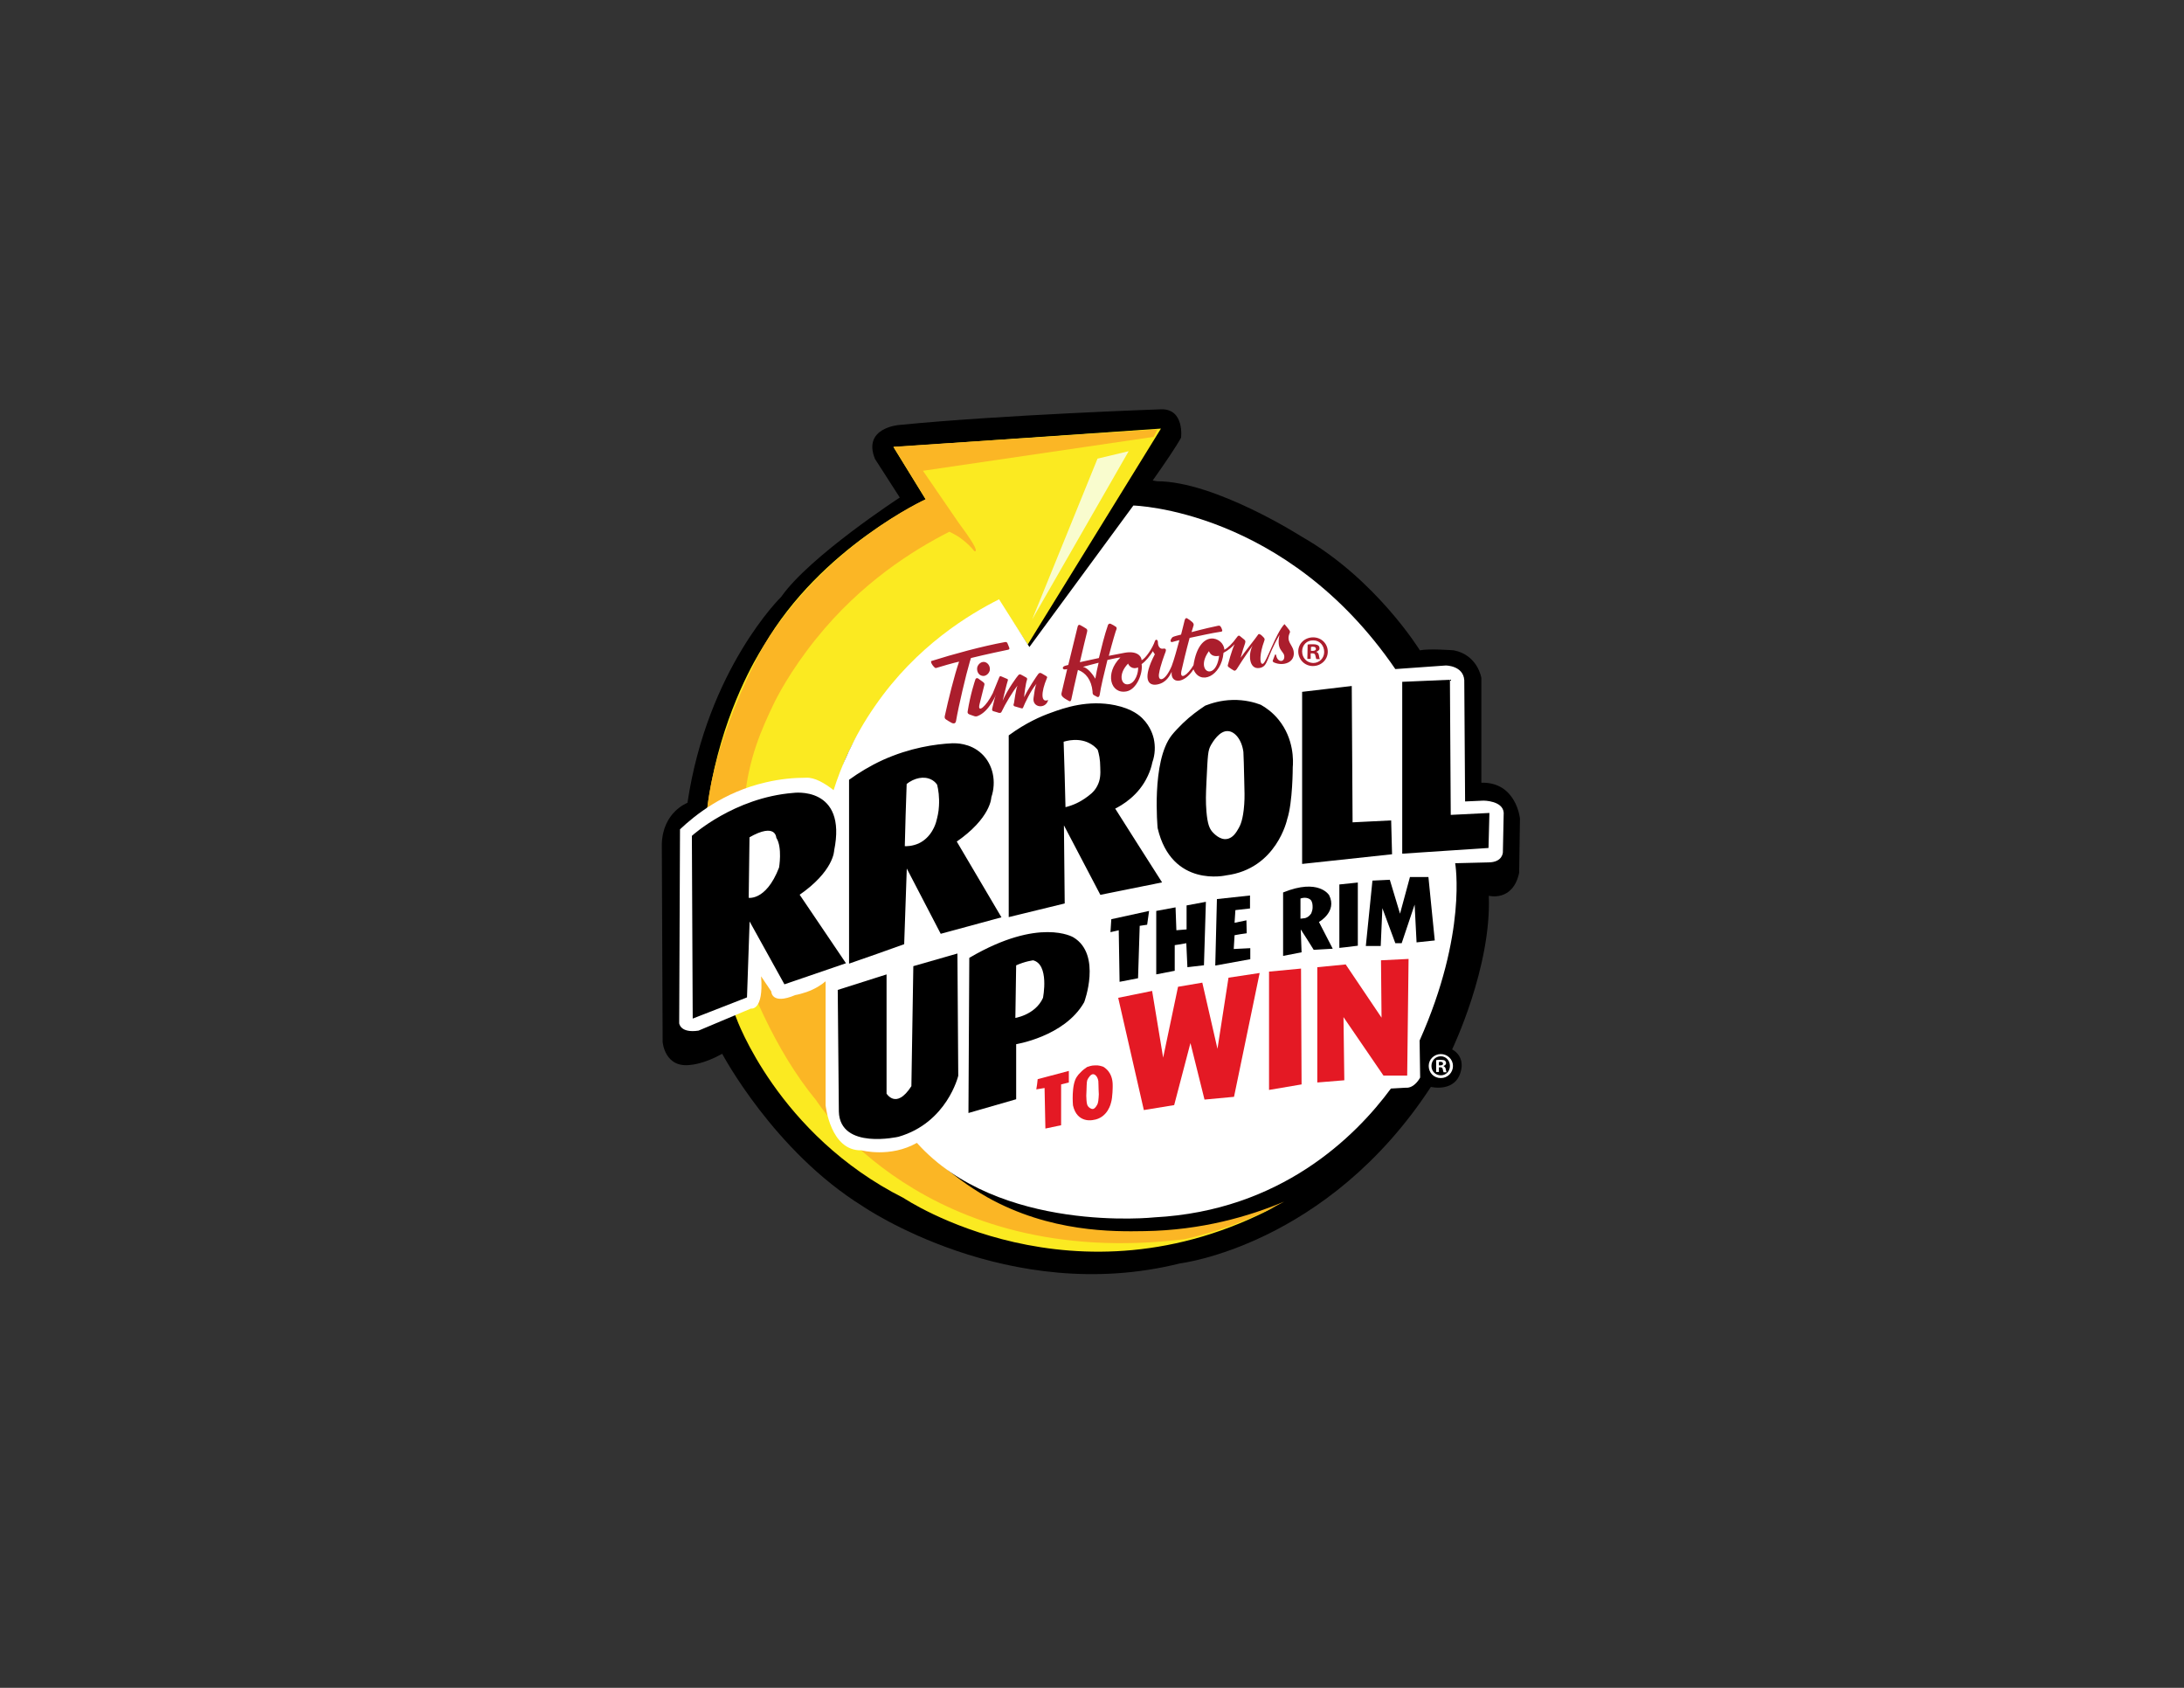 <?xml version="1.0" encoding="UTF-8"?> <svg xmlns="http://www.w3.org/2000/svg" xmlns:xlink="http://www.w3.org/1999/xlink" version="1.1" id="Layer_1" x="0px" y="0px" viewBox="0 0 792 612" style="enable-background:new 0 0 792 612;" xml:space="preserve"><rect x="0" y="0" width="792" height="612" fill="#333333" stroke="none"/> <style type="text/css"> .st0{fill:#FBEA21;} .st1{fill:#FBB625;} .st2{fill:#F9FCCE;} .st3{fill:#FFFFFF;} .st4{stroke:#000000;stroke-miterlimit:10;} .st5{fill:#E41924;} .st6{fill:#AB1E2D;} </style> <g> <path id="BASE" d="M373,234.7c0,0,28.4-36.8,45.1-60.6c4.5-6.4,8.2-11.8,10.2-15.4c0,0,1.3-10.3-7-10.3c0,0-58,2-95.3,5.7 c0,0-13.3,1-8.7,12.3l9,14c0,0-32.7,21.3-43,36c0,0-26.7,26-34,74.7c0,0-9,3.3-9.3,15l0.3,71.7c0,0,0.7,9.7,10.3,8.3 c0,0,4.7-0.3,11.3-4c0,0,18.7,35.3,51,55.3c0,0,52.7,36.3,115,20.7c0,0,53.3-6.3,91-64c0,0,9.3,2.3,11-6.3c0,0,1.3-4.7-3.3-7.3 c0,0,14.3-29.7,13.3-55.7c0,0,8.7,2.3,11-8.3l0.3-19.7c0,0-1.3-13.3-14-13v-38c0,0-1.3-8.3-10-10c0,0-9-0.7-12.3,0 c0,0-16-26-43-41.3c0,0-31.3-20-52.3-20l-4-0.7L373,234.7z"></path> <g id="ARROW"> <path class="st0" d="M372.7,233.7c16.1-26.1,32.2-52.2,48.3-78.3l-97,6.7l11.7,19c0,0-38,17.3-58.7,53c0,0-41.3,60.7-10,135 c0,0,15,42.3,60.7,65.3c0,0,62,41.7,135,3c-9.2,4-23.7,9-42,10.3c-8.9,0.6-25.3,1.6-45-5c-22.7-7.6-37.3-21.1-44.3-28.7 c-14.5-15.5-20.4-31.2-23.7-40c-15.1-41-6.7-79.8-1.7-97.3c0,0,11.7-33.3,56-59C365.6,223,369.1,228.3,372.7,233.7z"></path> <path class="st1" d="M334.7,170.7l83.7-12.3l1.3-2.7L324,162l11.7,19c0,0-36,16.3-58.7,53c0,0-21.3,37.7-21,68c0,0,10,60.7,40,97 c0,0,39,62,133.7,50.3c3.2-0.7,6.5-1.6,9.9-2.6c10.1-3.1,18.9-7.1,26.1-11c-12.6,5.3-29.9,10.4-50.7,10.7 c-11.1,0.2-34.2,0.5-57-12.3c-13.9-7.9-23.6-18.3-25.3-20.3c-4.5-5.1-9-11.7-9-11.7c0,0,0,0,0,0c-8.3-11.9-13.4-22.9-16.7-31 c-0.9-2-2.1-4.9-3.3-8.7c-1.4-4.4-1.9-6.9-2.3-8.3c-2.3-7.8-12.3-9.6-18.7-14c-15.6-10.8-13.4-39.5-12.7-49.3 c1.2-15.8,6.7-27.4,10.3-35c1.3-2.8,6.2-12.4,15.5-24c16.5-20.6,35.5-32.4,48.5-39c1.2,0.6,2.6,1.3,4,2.3c2.2,1.6,3.9,3.3,5,4.7 c0,0,3.3,1.7-5.7-10.3L334.7,170.7z"></path> <path class="st2" d="M398,166.3c3.8-0.9,7.6-1.8,11.3-2.7c-11.7,20.3-23.3,40.7-35,61C382.2,205.2,390.1,185.8,398,166.3z"></path> </g> <path class="st3" d="M545.3,294.7L545,309c0,0,0,3.7-5.3,3.7l-12,0.3c0,0,4.5,25.3-12.9,64.3l0.2,13.4c0,0-2,4-5.3,3.7l-5.3,0.3 c-12.9,17.5-40,44.3-85.7,46.7c0,0-56.5,6.1-86.2-27c-9.7,5.5-20.1,2.7-20.1,2.7c-11.3,0.3-13-16.3-13-16.3v-45 c-1.5,1.3-3.8,2.8-6.9,3.9c-1.5,0.5-2.9,0.9-4.1,1.1c-8.7,3.7-8.7-1.3-8.7-1.3L276,354c1,12.7-3.7,11.7-3.7,11.7l-19,8 c-6.7,1-7-2.7-7-2.7l0.3-70.3c5.4-5.1,15.8-13.5,31-17c5.5-1.3,10.4-1.7,14.7-1.7c3.1-0.2,6.8,2,10,4.5c2.7-8.5,7.2-19.3,15-30.5 c15.1-21.9,34.3-33.3,45-38.7c3.7,5.8,7.3,11.6,11,17.3c12.6-17.1,25.1-34.2,37.7-51.3c0,0,55.3,1.3,95,59.3l18.3-1.3 c0,0,6.3,0,6.7,5.3l0.3,44l6.7-0.3C538,290.3,545,290.3,545.3,294.7z"></path> <g> <g> <g> <path class="st4" d="M289.3,324.3c12.7-8.7,12.7-16,12.7-16c4.7-23-14.3-20.3-14.3-20.3c-21.3,1.7-36.3,15.3-36.3,15.3l0.3,65.3 l18.7-7.3l1-29l13.3,24L306,349L289.3,324.3z M283,314.7c-5,13-12,11.3-12,11.3l0.3-22.7c10.3-6,10.7,0.3,10.7,0.3 C284.3,307.3,283,314.7,283,314.7z"></path> <path class="st4" d="M346.3,305c12.7-8.7,12.7-16,12.7-16c1.9-5.6,0.6-11.6-3.3-15.3c-4.1-3.9-9.3-3.7-10.3-3.7 c-6.2,0.3-15.2,1.6-25,6c-4.8,2.2-8.8,4.7-12,7c0,21.9,0,43.8,0,65.7c6.3-2.2,12.7-4.4,19-6.7l1-29c4.3,8.3,8.7,16.7,13,25 c7-1.9,14-3.8,21-5.7C357,323.2,351.7,314.1,346.3,305z M340,298c-0.2,0.8-1.7,6-6.7,8.3c-2.3,1-4.4,1.1-5.7,1 c0.2-7.8,0.4-15.6,0.7-23.3c3.1-2.5,6.8-3.2,9.6-1.8c0.6,0.3,1.6,0.9,2.4,2.1c0.5,2,0.9,4.7,0.7,8 C340.9,294.6,340.4,296.5,340,298z"></path> <path class="st4" d="M403.7,293c2.9-1.4,8.9-4.9,12.1-11.9c0.8-1.7,1.3-3.3,1.6-4.8c1-2.8,1.1-5.7,0.5-8.4c-0.2-0.8-1-4.1-3.9-7 c-0.9-0.9-3.5-3.4-9.7-4.7c-9.7-2-18.1,0.9-23,2.7c-3.7,1.3-9.1,3.7-15,8c0,21.7,0,43.3,0,65c6.4-1.6,12.9-3.1,19.3-4.7 c-0.1-10-0.2-20-0.3-30c4.7,8.9,9.3,17.8,14,26.7c7.1-1.4,14.2-2.9,21.3-4.3C415,310.8,409.3,301.9,403.7,293z M398.3,285.3 c-1.2,2.3-3,3.5-4.7,4.7c-1.5,1-4,2.5-7.7,3.3c-0.2-8.2-0.4-16.4-0.7-24.7c1.1-0.4,6.4-2,10.9,0.9c1,0.6,1.8,1.4,2.4,2.1 c0.5,1.5,1,3.8,1,6.7C399.6,280.6,399.6,282.9,398.3,285.3z"></path> <path class="st4" d="M463.3,261.3c-2.1-2.6-4.5-4.3-6.3-5.3c-2.1-0.8-5.6-1.8-10-1.7c-4.3,0.1-7.6,1.2-9.7,2 c-2.4,1.6-5.2,3.6-8,6.3c-1.5,1.5-2.9,2.9-4,4.3c-7.3,9.3-5,33.3-5,33.3c5,21.3,24.3,16.7,24.3,16.7c18-2.3,21.7-20,21.7-20 c2-6,2-18.7,2-18.7C468.5,276,468.8,268.1,463.3,261.3z M451.7,291.7c-0.4,5.7-1.5,7.8-2,8.7c-0.9,1.6-2.2,3.9-4.7,4.3 c-2.9,0.5-5.3-2.3-5.7-2.7c-1.2-1.4-1.9-3.1-2.3-7.7c-0.3-3.7-0.2-6.3,0-10.7c0.5-10.2,0.5-11.5,1.7-13.7c0.6-1,3.2-5.6,6.7-5.3 c2.8,0.2,5.4,3.4,6,8c0.1,1.8,0.2,5.4,0.3,10C451.8,286.9,451.9,289,451.7,291.7z"></path> <polygon class="st4" points="472.7,251.3 472.7,312.7 504.3,309.3 504,298 490,298.7 489.7,249.3 "></polygon> <path class="st4" d="M509,247.7c0,20.4,0,40.9,0,61.3c10.1-0.7,20.2-1.3,30.3-2l0.3-11.7l-14,0.7l-0.3-49L509,247.7z"></path> </g> <path class="st4" d="M304.3,359.3L321,354v42.7c0,0,4,6.7,10-2.7l0.7-43.3l15-4.3L347,390c0,0-4,16.7-21.3,21.7 c0,0-20.7,4.7-21-8.7L304.3,359.3z"></path> <path class="st4" d="M389,340.3c0,0-12-7.3-37,7.3l-0.3,55.3l16.3-4.7v-20c0,0,17.7-2.7,24.7-15C392.7,363.3,399,346.3,389,340.3 z M378.7,362c-3,6.7-11,7.7-11,7.7l0.3-20c3.7-1.7,6.7-2,6.7-2C381.3,349.3,378.7,362,378.7,362z"></path> </g> <polygon points="403,333.3 416.7,330.3 416,335.3 413.3,335.7 412.7,354.7 406,356 405.7,337.3 402.7,338 "></polygon> <path d="M419.3,330.3v23l6.7-1.3v-9.3c1.4-0.2,2.8-0.4,4.2-0.7c0.1,2.9,0.3,5.8,0.4,8.7l6-0.7l0.7-23l-7,1.3v8.7l-3.7,0.3 l-0.3-8.3L419.3,330.3z"></path> <path d="M441.3,326l12-1.3v4.7L448,330c-0.1,1.5-0.2,3.1-0.3,4.6c1.4-0.3,2.9-0.6,4.3-0.9c0,1.6,0.1,3.1,0.1,4.7 c-1.5,0.2-2.9,0.4-4.4,0.7c-0.1,1.7-0.2,3.3-0.3,5c2-0.1,4-0.2,6-0.3v4l-12.7,2.3L441.3,326z"></path> <path d="M483.3,344l-5-9.7c0,0,6.7-3.7,3.7-9.7c0,0-3.7-6.3-16.7-1v23l6.7-1.3l-0.3-8.3c1.6,2.5,3.2,4.9,4.7,7.4 C478.7,344.3,481,344.1,483.3,344z M475.5,331.2c-0.8,1.2-1.6,1.5-2.2,1.7c-0.5,0.1-1.7,0.2-1.7,0.2v-7.3c1.4-0.5,2.9-0.3,3.7,0.5 c0.7,0.8,0.7,1.9,0.7,2.8C476,329.9,475.7,330.7,475.5,331.2z"></path> <path d="M485.7,320.7v23c2.2-0.2,4.4-0.5,6.7-0.8c0-7.6,0-15.3,0-22.9L485.7,320.7z"></path> <polygon points="497.7,319.3 495.3,343 500.7,343 501.3,329.3 506,342 508.3,342 513,328 513.7,341.7 520.3,341 518,318 511.3,318 507.7,331.3 504,319 "></polygon> </g> <g> <path class="st5" d="M376.3,391.3c3.8-1,7.6-2,11.3-3c0,1.4,0,2.8,0,4.2c-0.9,0.2-1.9,0.5-2.8,0.7c0,4.9,0,9.9,0,14.8 c-1.9,0.4-3.8,0.8-5.7,1.2l-0.3-14.7c-1,0.2-2,0.3-3,0.5C376,393.8,376.2,392.6,376.3,391.3z"></path> <path class="st5" d="M402,388.5c-0.6-0.8-1.4-1.4-1.9-1.7c-0.6-0.2-1.7-0.6-3-0.5c-1.3,0-2.3,0.4-2.9,0.6c-0.7,0.5-1.6,1.1-2.4,2 c-0.5,0.5-0.9,0.9-1.2,1.4c-2.2,2.9-1.5,10.5-1.5,10.5c1.5,6.7,7.3,5.3,7.3,5.3c5.4-0.7,6.5-6.3,6.5-6.3c0.6-1.9,0.6-5.9,0.6-5.9 C403.5,393.1,403.6,390.6,402,388.5z M398.4,398c-0.1,1.8-0.4,2.4-0.6,2.7c-0.3,0.5-0.7,1.2-1.4,1.4c-0.9,0.1-1.6-0.7-1.7-0.8 c-0.4-0.4-0.6-1-0.7-2.4c-0.1-1.2-0.1-2,0-3.4c0.1-3.2,0.1-3.6,0.5-4.3c0.2-0.3,1-1.8,2-1.7c0.8,0.1,1.6,1.1,1.8,2.5 c0,0.6,0.1,1.7,0.1,3.2C398.5,396.5,398.5,397.2,398.4,398z"></path> <polygon class="st5" points="405.5,361.8 417.8,359.3 421.8,383.5 427.2,357.8 436,356.3 441.5,380.3 445.5,354.5 456.8,352.8 447.5,397.7 436.8,398.7 431.7,378.2 425.8,400.7 414.8,402.5 "></polygon> <polygon class="st5" points="460.2,352.3 460.2,395.2 472,393.2 471.8,351.2 "></polygon> <polygon class="st5" points="477.7,350.7 477.7,392.5 487.5,391.7 487.2,368.8 501.7,390 510.3,390 510.8,347.7 500.8,348.2 501,369 488,349.7 "></polygon> </g> <g> <path class="st6" d="M469.1,236c-0.4-2.2-2.8-3.4-1.4-6.5c0.2-0.3,0.1-0.7-0.2-1.1c-0.4-0.5-1.4-1.8-1.7-2.1 c-3.2,3.3-6.6,14.2-7.9,14.4c-1.3,0.2-1-4.1,0.5-8.1c0.4-1,0.1-1,0-1.3c-0.2-0.2-1-1.1-1.3-1.2c-0.3-0.1-0.6-0.5-1,0.2 c-0.4,0.7-5.2,6.7-6.2,8.2c0.4-1.6,1.3-4.4,1.6-5.2c0.3-0.9,0-1.1-0.3-1.4c-0.3-0.2-1.3-1.1-1.6-1.3c-0.3-0.2-0.6-0.2-1,0.4 c-1.8,2.5-3.3,3.9-4.6,4.6c-0.2-4.6-9.1-8.1-11.2,5.6c-2.1,3.6-5,5.5-4.4,2.2c0.4-1.9,1.8-7.7,3-12.1c3.8-0.8,8.3-1.8,11.1-2.2 c0.4,0,0.6-0.1,0.7-0.3c0.1-0.1,0-0.2,0-0.4l0,0c-0.2-0.5-0.3-0.9-0.5-1.1l0,0c-0.2-0.4-0.5-0.5-1-0.4c-1.1,0.2-5.5,1.2-9.6,2.3 c0.3-0.9,0.5-1.7,0.7-2.3c0.2-0.5,0-0.9-0.4-1.3c-0.4-0.4-1.5-1.2-1.9-1.4c-0.4-0.2-0.7,0-0.9,0.7c-0.3,1.1-0.7,3-1.3,5.2 c-1.1,0.3-2.1,0.5-2.8,0.8c-0.6,0.2-0.8,0.9-1,1.2c0,0,0,0.1,0,0.1l0,0l0,0c0,0.2,0,0.4,0.1,0.5c0.1,0.1,0.3,0.1,0.5,0.1 c0.2-0.1,1.2-0.3,2.6-0.7c-0.9,3.3-1.9,7-2.8,9.4c-2.5,5.9-5.1,5.7-4.6,2.8c0.4-2.8,2.1-7.2,2.4-8c0.2-0.6,0.2-1.3-0.9-1.1 c-0.9,0.2-1.9-0.5-1.9-2.3c0-1-0.8-1.3-1.1-0.4c-0.8,2.4-3.3,6.2-4.8,6.9c-0.1-1.6-1.8-3.5-6.2-2.7c-1,0.2-3.1,0.6-5.7,1.1 c1.3-5,2.6-9.4,2.8-9.7c0.1-0.3,0-0.7-0.2-0.8c-0.4-0.3-1.4-0.9-1.9-1.1c-0.4-0.2-0.8,0-1,0.4c-1.3,3.8-2.3,7.9-3.3,12 c-2.3,0.5-4.7,1-6.9,1.5c1.1-4.8,2.2-9.3,2.6-10.9c0.1-0.5,0.2-0.8-0.2-1.2c-0.4-0.3-1.8-1.1-2.2-1.3c-0.4-0.3-0.9-0.1-1,0.5 c-0.5,2-2,8.3-3.4,13.9c-0.4,0.1-0.8,0.2-1.1,0.3c-1.4,0.4-1,1.6,0.2,1.3c0.2,0,0.4-0.1,0.5-0.1c-1.1,4.5-1.9,8.2-2,8.5 c-0.2,0.6-0.1,1.2,0.5,1.7c0.5,0.5,1.9,1.2,2.2,1.4c0.4,0.2,0.6,0.1,0.8-0.6c0.4-2.1,1.4-6.3,2.4-10.7c2.8,1,4.9,3.6,5.3,7.8 c0,0.5,0,1,0.4,1.3c0.4,0.2,0.9,0.5,1.3,0.7c0.6,0.2,0.8-0.3,0.9-0.8c0.4-2.8,1.6-7.8,2.8-12.6c2.2-0.5,4.1-0.9,4.7-0.9 c-5.8,5.7-3.6,13.4,2.2,12.3c3.7-0.7,6-6.5,5.5-9.9c1.7-1.2,2.9-2.9,4.1-4.7c0.1,0.2,0.3,0.7,0.7,1.1c-4.6,8.8-2.6,11.6,0.8,11 c3.4-0.6,4.6-3.3,5.3-4.6c-0.5,4.4,4.5,4.5,7.9-0.9c2.4,5.9,10.1,2.6,10.9-6c1.6-0.8,3.1-2.1,4-3.1c-1.1,2.4-2.3,7-2.4,7.4 c-0.2,0.5,0,0.7,0.4,1c0.4,0.3,1,0.7,1.7,1.1c0.3,0.2,0.7,0.1,1.1-0.5c2.6-4.2,5.4-8,5.8-8.6c-1.7,2.9-1.5,8.9,2.5,8.2 c3.2-0.6,2.2-3.4,7.2-12c-1.2,5.4,1.4,5.8,1.7,7.5c0.4,2.5-2.4,2.7-2.9,0c-0.1-0.4-0.3-0.8-0.6,0.1c-0.3,0.8-0.5,1.3-0.6,1.6 c-0.2,0.3,0,0.6,0.4,0.8C465.4,241.7,469.9,240.2,469.1,236z M397.2,246.1c-1.1-1.9-3-4.1-4.5-4.3c1.3-0.4,3.5-0.9,5.7-1.5 C397.9,242.4,397.5,244.3,397.2,246.1z M409.2,248.1c-2.6,0.5-3.9-3.6-0.1-7.5c0.2,0.8,1.6,2.3,3.6,1.4 C412.9,243.7,411.8,247.7,409.2,248.1z M438.4,236.1c0.7,1.7,2.1,2,3.7,1.7C440.9,247.4,433.1,243.4,438.4,236.1z M351.7,239.9 c-1.4,4.7-4.1,16.2-5,21.5c-0.1,0.7-0.6,1.2-1.6,0.7c-1-0.5-1.5-0.9-2-1.2c-0.4-0.3-0.6-0.5-0.5-1.2c1.3-6,3.5-14.9,5.2-19.8 c-1.5,0.3-7.1,1.9-8.3,2.3c-0.3,0.1-0.5-0.1-0.8-0.4c-0.5-0.5-1.3-1.6-1-2.1c7.9-2.5,18.5-5.4,26.8-6.9c0.6-0.1,0.8,0.3,0.9,0.6 c0.1,0.3,0.5,1.1,0.6,1.5c0.1,0.3,0.1,0.6-0.5,0.7c-0.5,0.1-8.2,1.7-13.4,3L351.7,239.9z M354.6,259.6c-0.9,0.4-1.4,0-2.9-0.5 c-0.6-0.2-0.9-0.5-0.8-1.1c1-6.3,2.6-11,2.8-11.6c0.2-0.6,0.7-0.6,1-0.4c0.6,0.4,1.4,1,1.8,1.3c0.7,0.5,0.5,0.9,0.4,1.3l-1.7,6.8 c-0.8,3.4,2.4,0.8,4.8-4l2.4-5.9c0.1-0.3,0.4-0.4,0.8-0.2c0.3,0.1,1.9,0.8,2.1,0.9c0.2,0.1,0.3,0.3,0.1,0.8 c-0.2,0.5-1.6,6.1-1.8,7.1c1.8-4.2,5.3-8.9,5.7-9.3c0.4-0.4,0.6-0.3,0.9-0.2c0.3,0.1,1.8,1,2,1.1c0.2,0.1,0.4,0.4,0.2,0.9 c-0.4,1-1,5.3-1,6.2c1.3-2.9,4.7-7.9,5.1-8.4c0.4-0.5,0.8-0.5,1.3-0.2c0.5,0.3,1.4,0.8,1.7,1c0.3,0.3,0.3,0.4,0.1,0.8 c-2.1,5-2.2,9,0.5,7.8c-0.8,3.4-5.8,2.9-5.3-0.7c0.3-2.1,0.5-4.1,1.1-5.2c-2.1,2.4-4.3,7.2-4.9,8.7c-0.1,0.3-0.4,0.3-0.7,0.2 c-0.7-0.2-2-0.6-2.4-0.7c-0.5-0.2-0.4-0.7-0.2-1.1c0.1-0.5,0.7-5.3,1.3-6.4c-1.6,1.9-4.5,6.7-5.8,9.5c-0.2,0.4-0.4,0.4-0.9,0.4 c-0.4-0.1-1.5-0.5-2-0.6c-0.4-0.1-0.6-0.3-0.5-0.9c0.4-1.9,1.1-4.6,1.4-5.2C361.2,251.9,358.7,258,354.6,259.6z M358.9,243.2 c-0.4,1.3-1.7,2.2-2.9,1.8c-1.2-0.3-1.9-1.7-1.6-3.1c0.4-1.3,1.7-2.2,2.9-1.8C358.5,240.5,359.2,241.9,358.9,243.2z"></path> </g> <g> <path class="st3" d="M526.9,386.5c0,2.4-1.9,4.4-4.4,4.4c-2.5,0-4.4-1.9-4.4-4.4c0-2.4,2-4.3,4.4-4.3 C524.9,382.2,526.9,384.1,526.9,386.5z M519.1,386.5c0,1.9,1.4,3.4,3.4,3.4c1.9,0,3.3-1.5,3.3-3.4c0-1.9-1.4-3.5-3.3-3.5 C520.5,383,519.1,384.6,519.1,386.5z M521.8,388.7h-1v-4.3c0.4-0.1,0.9-0.1,1.7-0.1c0.8,0,1.2,0.1,1.5,0.3 c0.2,0.2,0.4,0.5,0.4,0.9c0,0.5-0.4,0.8-0.9,1v0.1c0.4,0.2,0.7,0.5,0.8,1.1c0.1,0.7,0.2,0.9,0.3,1.1h-1.1 c-0.1-0.2-0.2-0.6-0.3-1.1c-0.1-0.5-0.3-0.7-0.9-0.7h-0.5V388.7z M521.8,386.3h0.5c0.6,0,1-0.2,1-0.6c0-0.4-0.3-0.7-0.9-0.7 c-0.3,0-0.4,0-0.6,0.1V386.3z"></path> </g> <g> <path class="st6" d="M481.5,236.3c0,2.9-2.4,5.2-5.4,5.2c-3,0-5.3-2.4-5.3-5.3c0-2.9,2.4-5.1,5.4-5.1 C479.2,231.1,481.5,233.4,481.5,236.3z M472.2,236.2c0,2.3,1.6,4.1,4,4.2c2.3,0,4-1.8,4-4c0-2.3-1.6-4.2-3.9-4.2 C473.9,232.1,472.2,233.9,472.2,236.2z M475.3,238.9l-1.2,0l0.1-5.2c0.5-0.1,1.1-0.1,2-0.1c1,0,1.4,0.2,1.8,0.4 c0.3,0.2,0.5,0.6,0.5,1.1c0,0.6-0.5,1-1.1,1.2l0,0.1c0.5,0.2,0.8,0.6,0.9,1.3c0.1,0.8,0.2,1.1,0.4,1.3l-1.3,0 c-0.2-0.2-0.2-0.7-0.4-1.3c-0.1-0.6-0.4-0.8-1.1-0.8l-0.6,0L475.3,238.9z M475.4,236l0.6,0c0.7,0,1.2-0.2,1.2-0.7 c0-0.5-0.3-0.8-1.1-0.8c-0.3,0-0.5,0-0.7,0.1L475.4,236z"></path> </g> </g> </svg> 